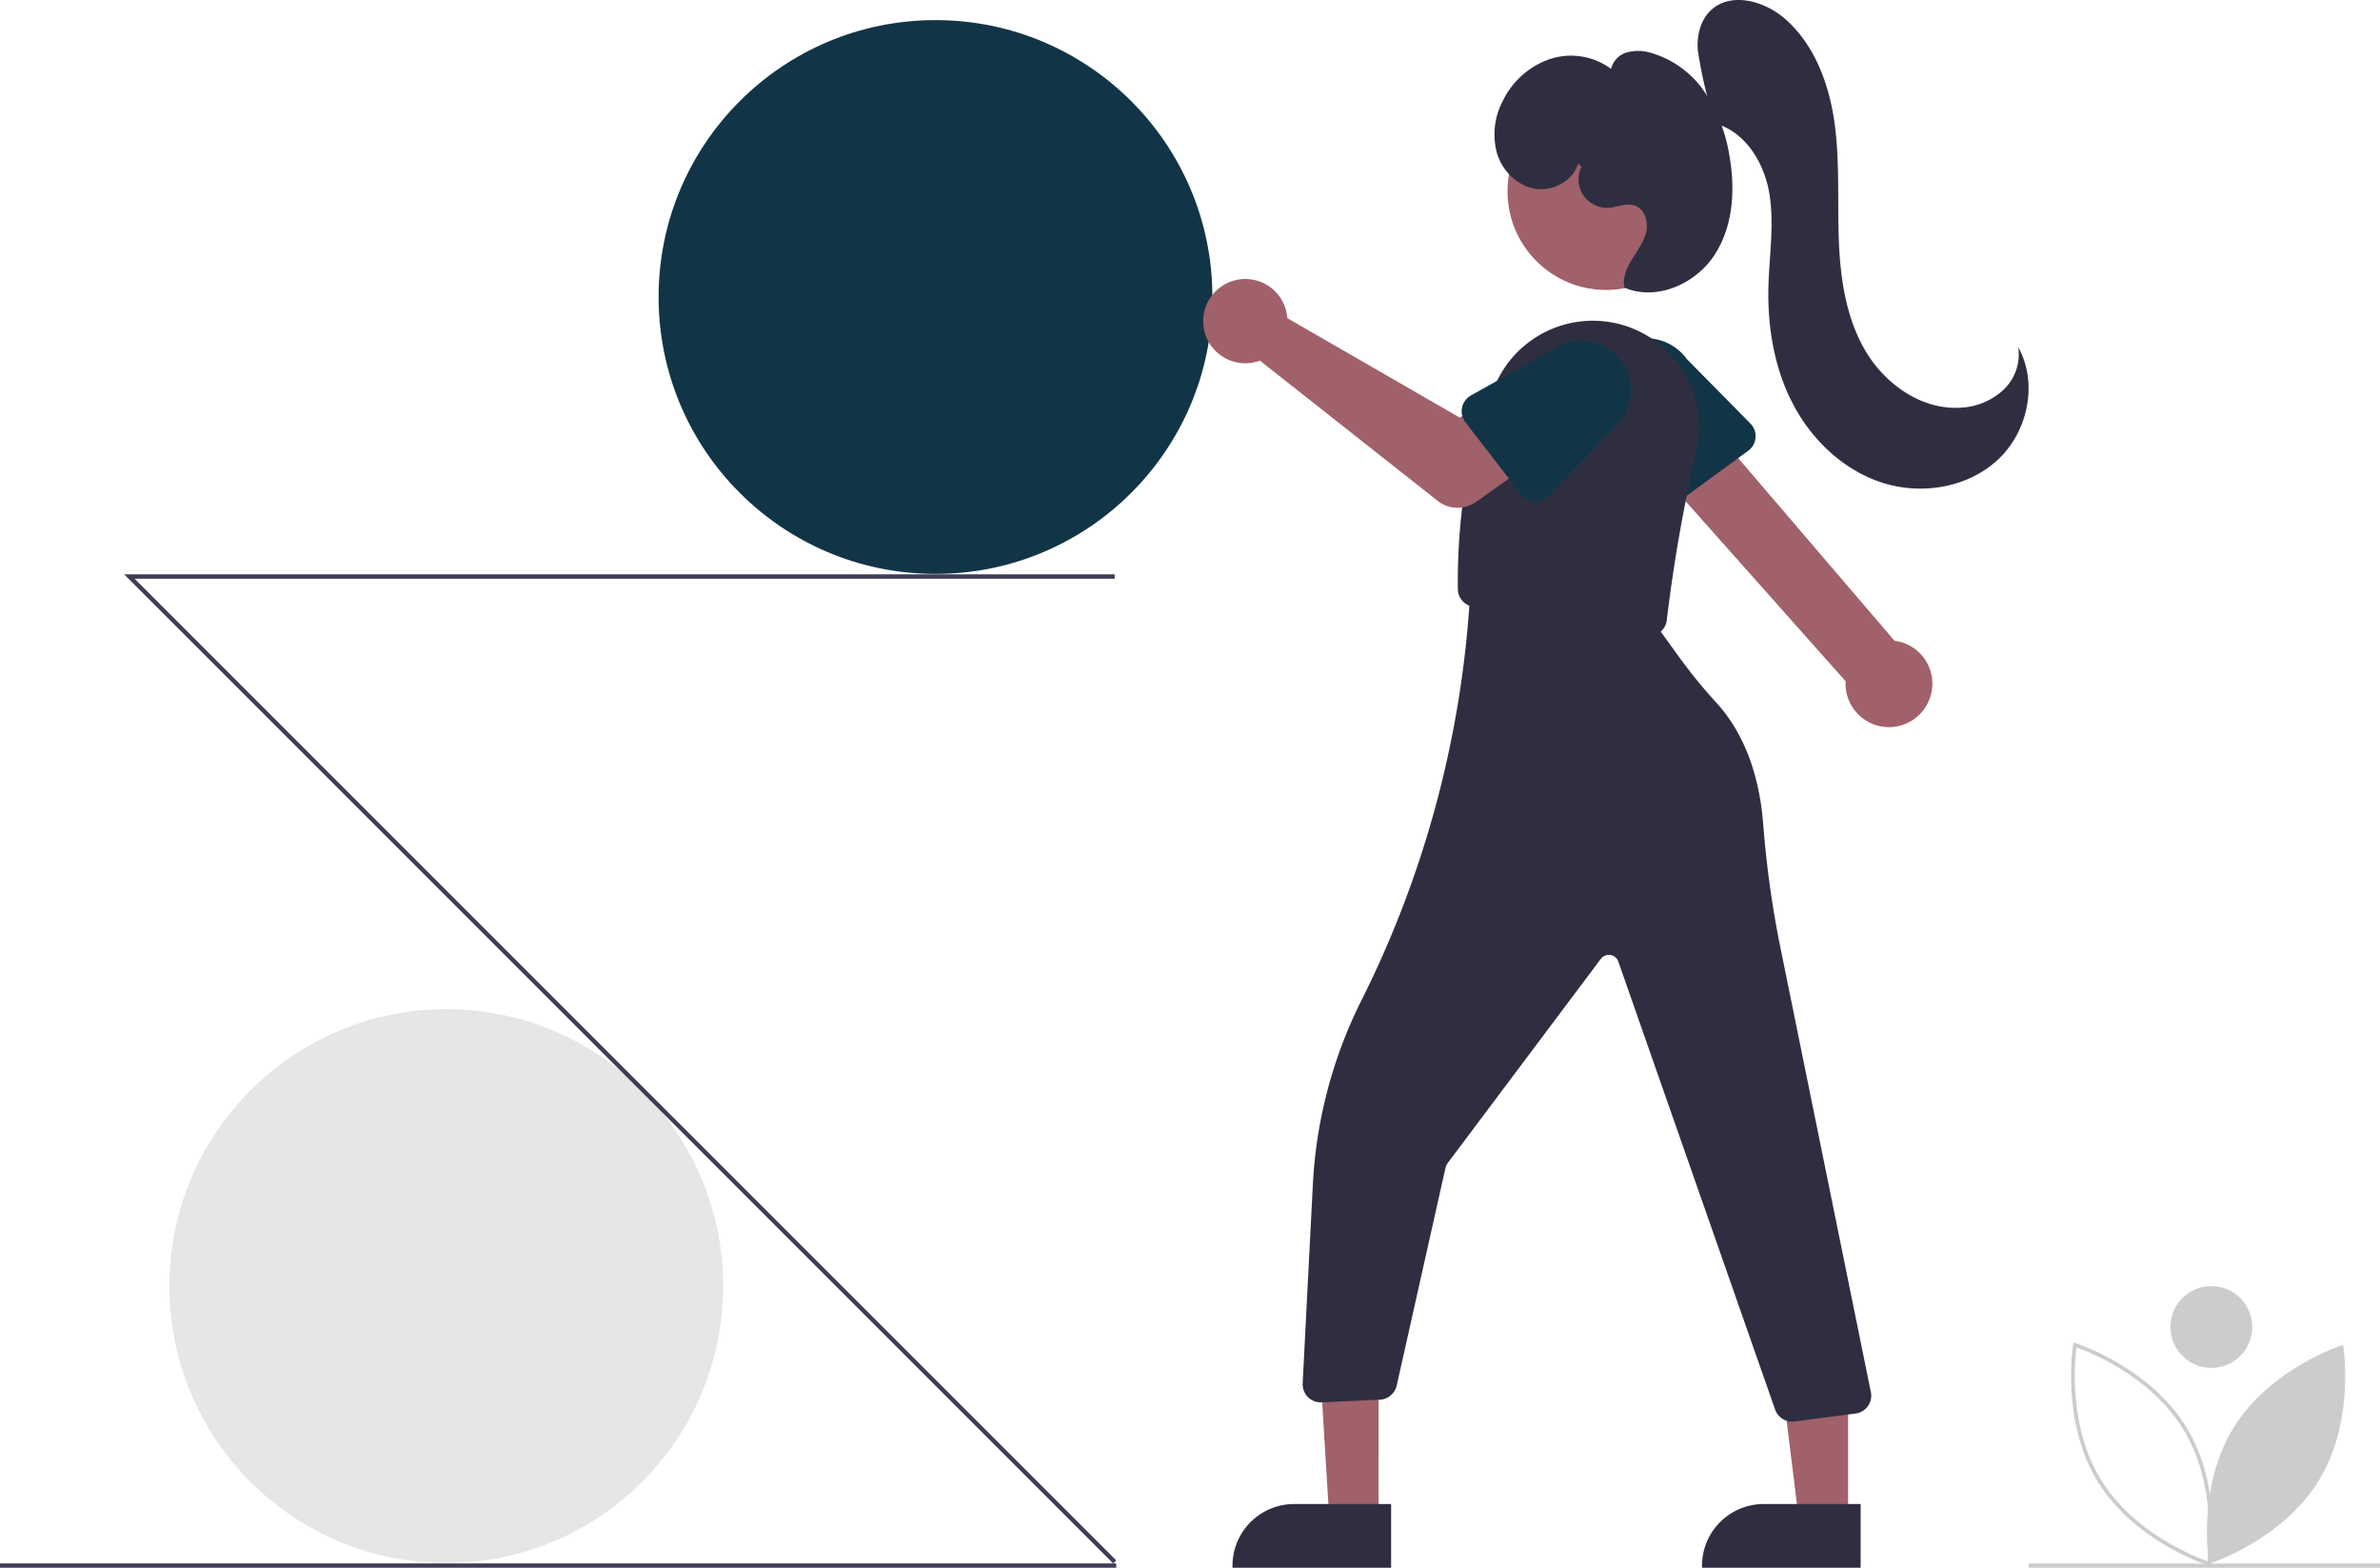 <svg xmlns="http://www.w3.org/2000/svg" width="930.724" height="613.071" viewBox="0 0 930.724 613.071" xmlns:xlink="http://www.w3.org/1999/xlink" role="img" artist="Katerina Limpitsouni" source="https://undraw.co/">
  <g id="Group_19" data-name="Group 19" transform="translate(-125.881 -143.464)">
    <ellipse id="Ellipse_44" data-name="Ellipse 44" cx="108.283" cy="108.283" rx="108.283" ry="108.283" transform="translate(192.114 538.103)" fill="#e6e6e6"/>
    <ellipse id="Ellipse_45" data-name="Ellipse 45" cx="108.283" cy="108.283" rx="108.283" ry="108.283" transform="translate(383.434 151.324)" fill="#113546"/>
    <path id="Path_280-2502" data-name="Path 280" d="M682.043,800.953,295.265,414.175H682.641v1.691H299.349l383.89,383.89Z" transform="translate(-120.843 -46.11)" fill="#3f3d56"/>
    <rect id="Rectangle_20" data-name="Rectangle 20" width="436.515" height="1.692" transform="translate(125.881 754.844)" fill="#3f3d56"/>
    <g id="Group_18" data-name="Group 18" transform="translate(596.399 143.464)">
      <path id="Path_314-2503" data-name="Path 314" d="M430.65,638.795a16.859,16.859,0,0,0-14.045-21.7L336.046,522.96l-18.789,19.728L397.5,632.944a16.95,16.95,0,0,0,33.152,5.851Z" transform="translate(-146.253 -366.518)" fill="#a0616a"/>
      <path id="Path_315-2504" data-name="Path 315" d="M423.682,546.42a7.054,7.054,0,0,0-2.009-5.526l-24.888-25.236a19.612,19.612,0,1,0-31.736,23.052L381.6,570.183a7.062,7.062,0,0,0,10.417,2.415l28.8-21.046A7.054,7.054,0,0,0,423.682,546.42Z" transform="translate(-207.681 -375.28)" fill="#113546"/>
      <ellipse id="Ellipse_53" data-name="Ellipse 53" cx="38.544" cy="38.544" rx="38.544" ry="38.544" transform="translate(119.018 36.293)" fill="#a0616a"/>
      <path id="Path_316-2505" data-name="Path 316" d="M454.309,625.093a6.981,6.981,0,0,0,2.771-4.809A616.739,616.739,0,0,1,468.7,554.043a41.576,41.576,0,0,0-77.205-28.853c-15.158,28.449-16.316,67.507-16.111,82.979a7.049,7.049,0,0,0,5.89,6.854l67.63,11.384a7.138,7.138,0,0,0,1.193.1,7,7,0,0,0,4.215-1.413Z" transform="translate(-275.789 -377.774)" fill="#2f2e41"/>
      <path id="Path_317-2506" data-name="Path 317" d="M445.983,505.509a16.522,16.522,0,0,1,.375,2.574l67.414,38.891,16.386-9.433,17.468,22.869-27.385,19.518a12.555,12.555,0,0,1-15.063-.367L435.664,524.72a16.473,16.473,0,1,1,10.319-19.211Z" transform="translate(-413.471 -383.691)" fill="#a0616a"/>
      <path id="Path_318-2507" data-name="Path 318" d="M393.839,540.064,415.627,568.3a7.062,7.062,0,0,0,10.677.585l24.666-25.613a19.612,19.612,0,1,0-24.052-30.985l-30.936,17.3a7.062,7.062,0,0,0-2.143,10.477Z" transform="translate(-291.284 -374.939)" fill="#113546"/>
      <path id="Path_319-2508" data-name="Path 319" d="M339.019,743.364l-19.24,0-4.529-73.97,23.772-.239Z" transform="translate(-270.431 -148.943)" fill="#a0616a"/>
      <path id="Path_320-2509" data-name="Path 320" d="M514.162,798.046l-37.889,0h0a24.146,24.146,0,0,0-24.146,24.147v.784l62.036,0Z" transform="translate(-440.667 -209.907)" fill="#2f2e41"/>
      <path id="Path_321-2510" data-name="Path 321" d="M226.642,743.365l-19.24,0-9.152-74.21,28.4,0Z" transform="translate(25.557 -148.944)" fill="#a0616a"/>
      <path id="Path_322-2511" data-name="Path 322" d="M397.162,798.046l-37.889,0h0a24.146,24.146,0,0,0-24.146,24.147v.784l62.036,0Z" transform="translate(-140.056 -209.907)" fill="#2f2e41"/>
      <path id="Path_323-2512" data-name="Path 323" d="M524.824,895.713,548.7,892.6a7.061,7.061,0,0,0,5.906-8.834L519.778,712.613a397.865,397.865,0,0,1-7.172-50.358c-1.017-13.768-5.047-33.238-18.474-47.8A201.88,201.88,0,0,1,478.87,595.6l-10.543-14.6L398.1,569.832l-.048.869a406.986,406.986,0,0,1-42.583,160.35,181.1,181.1,0,0,0-18.994,72.144l-3.98,77.606a7.072,7.072,0,0,0,2.045,5.339,6.981,6.981,0,0,0,5.329,2.075l22.826-1.038a7.074,7.074,0,0,0,6.57-5.509l19.058-85.025a5.55,5.55,0,0,1,.965-2.1l59.808-79.743a3.924,3.924,0,0,1,6.842,1.058l61.313,175.178a7.1,7.1,0,0,0,6.674,4.729,6.927,6.927,0,0,0,.9-.058Z" transform="translate(-293.594 -339.833)" fill="#2f2e41"/>
      <path id="Path_324-2513" data-name="Path 324" d="M300.113,471.357a170.952,170.952,0,0,1-6.755-28.476c-.451-5.628.991-11.685,5.09-15.568,7.671-7.268,20.7-3.806,28.726,3.072,11.594,9.94,17.376,25.217,19.561,40.332s1.224,30.485,1.75,45.747,2.709,30.956,10.49,44.1,22.221,23.228,37.451,22.109a26.357,26.357,0,0,0,16.5-6.992,19.131,19.131,0,0,0,5.746-16.613c7.785,13.939,3.838,32.832-7.773,43.79s-29.472,14.056-44.737,9.377-27.828-16.41-35.333-30.5-10.254-30.371-9.856-46.332c.306-12.257,2.39-24.614.318-36.7s-9.634-24.354-21.56-27.2Z" transform="translate(-99.931 -423.272)" fill="#2f2e41"/>
      <path id="Path_325-2514" data-name="Path 325" d="M399.8,480.019c-2.033,6.792-9.811,10.981-16.807,9.832s-12.749-6.91-14.875-13.674a28.151,28.151,0,0,1,2.2-20.637A32.137,32.137,0,0,1,388.7,439.16a26.387,26.387,0,0,1,23.993,3.834,8.824,8.824,0,0,1,6.166-6.449,16.861,16.861,0,0,1,9.254.137,38.128,38.128,0,0,1,21.221,15.438,62.042,62.042,0,0,1,9.618,24.792c2.368,13.29,1.494,27.812-5.97,39.06S430.25,533.862,417.862,528.5c-.773-3.949,1.057-7.926,3.175-11.347s4.626-6.755,5.44-10.7-.746-8.761-4.558-10.05c-3.252-1.1-6.719.682-10.145.9a11.117,11.117,0,0,1-10.664-16.019Z" transform="translate(-253.17 -416.046)" fill="#2f2e41"/>
    </g>
    <rect id="Rectangle_23" data-name="Rectangle 23" width="137.428" height="1.644" transform="translate(919.177 754.891)" fill="#ccc"/>
    <path id="Path_292-2515" data-name="Path 292" d="M1024.205,669.172c-14.478,23.637-9.5,53.038-9.5,53.038s28.455-8.921,42.933-32.558,9.5-53.038,9.5-53.038S1038.683,645.536,1024.205,669.172Z" transform="translate(-24.957 32.76)" fill="#ccc"/>
    <path id="Path_293-2516" data-name="Path 293" d="M995.35,722.8l-.8-.249c-.288-.09-28.882-9.275-43.336-32.871s-9.644-53.243-9.594-53.54l.139-.822.8.249c.288.09,28.882,9.275,43.336,32.872h0c14.453,23.6,9.644,53.242,9.594,53.539Zm-52.413-85.568c-.658,4.976-3.282,30.784,9.522,51.688s36.987,30.291,41.718,31.966c.658-4.976,3.282-30.784-9.522-51.687h0c-12.8-20.9-36.987-30.292-41.718-31.967Z" transform="translate(-5.021 33.114)" fill="#ccc"/>
    <ellipse id="Ellipse_48" data-name="Ellipse 48" cx="15.997" cy="15.997" rx="15.997" ry="15.997" transform="translate(974.658 646.385)" fill="#ccc"/>
  </g>
</svg>